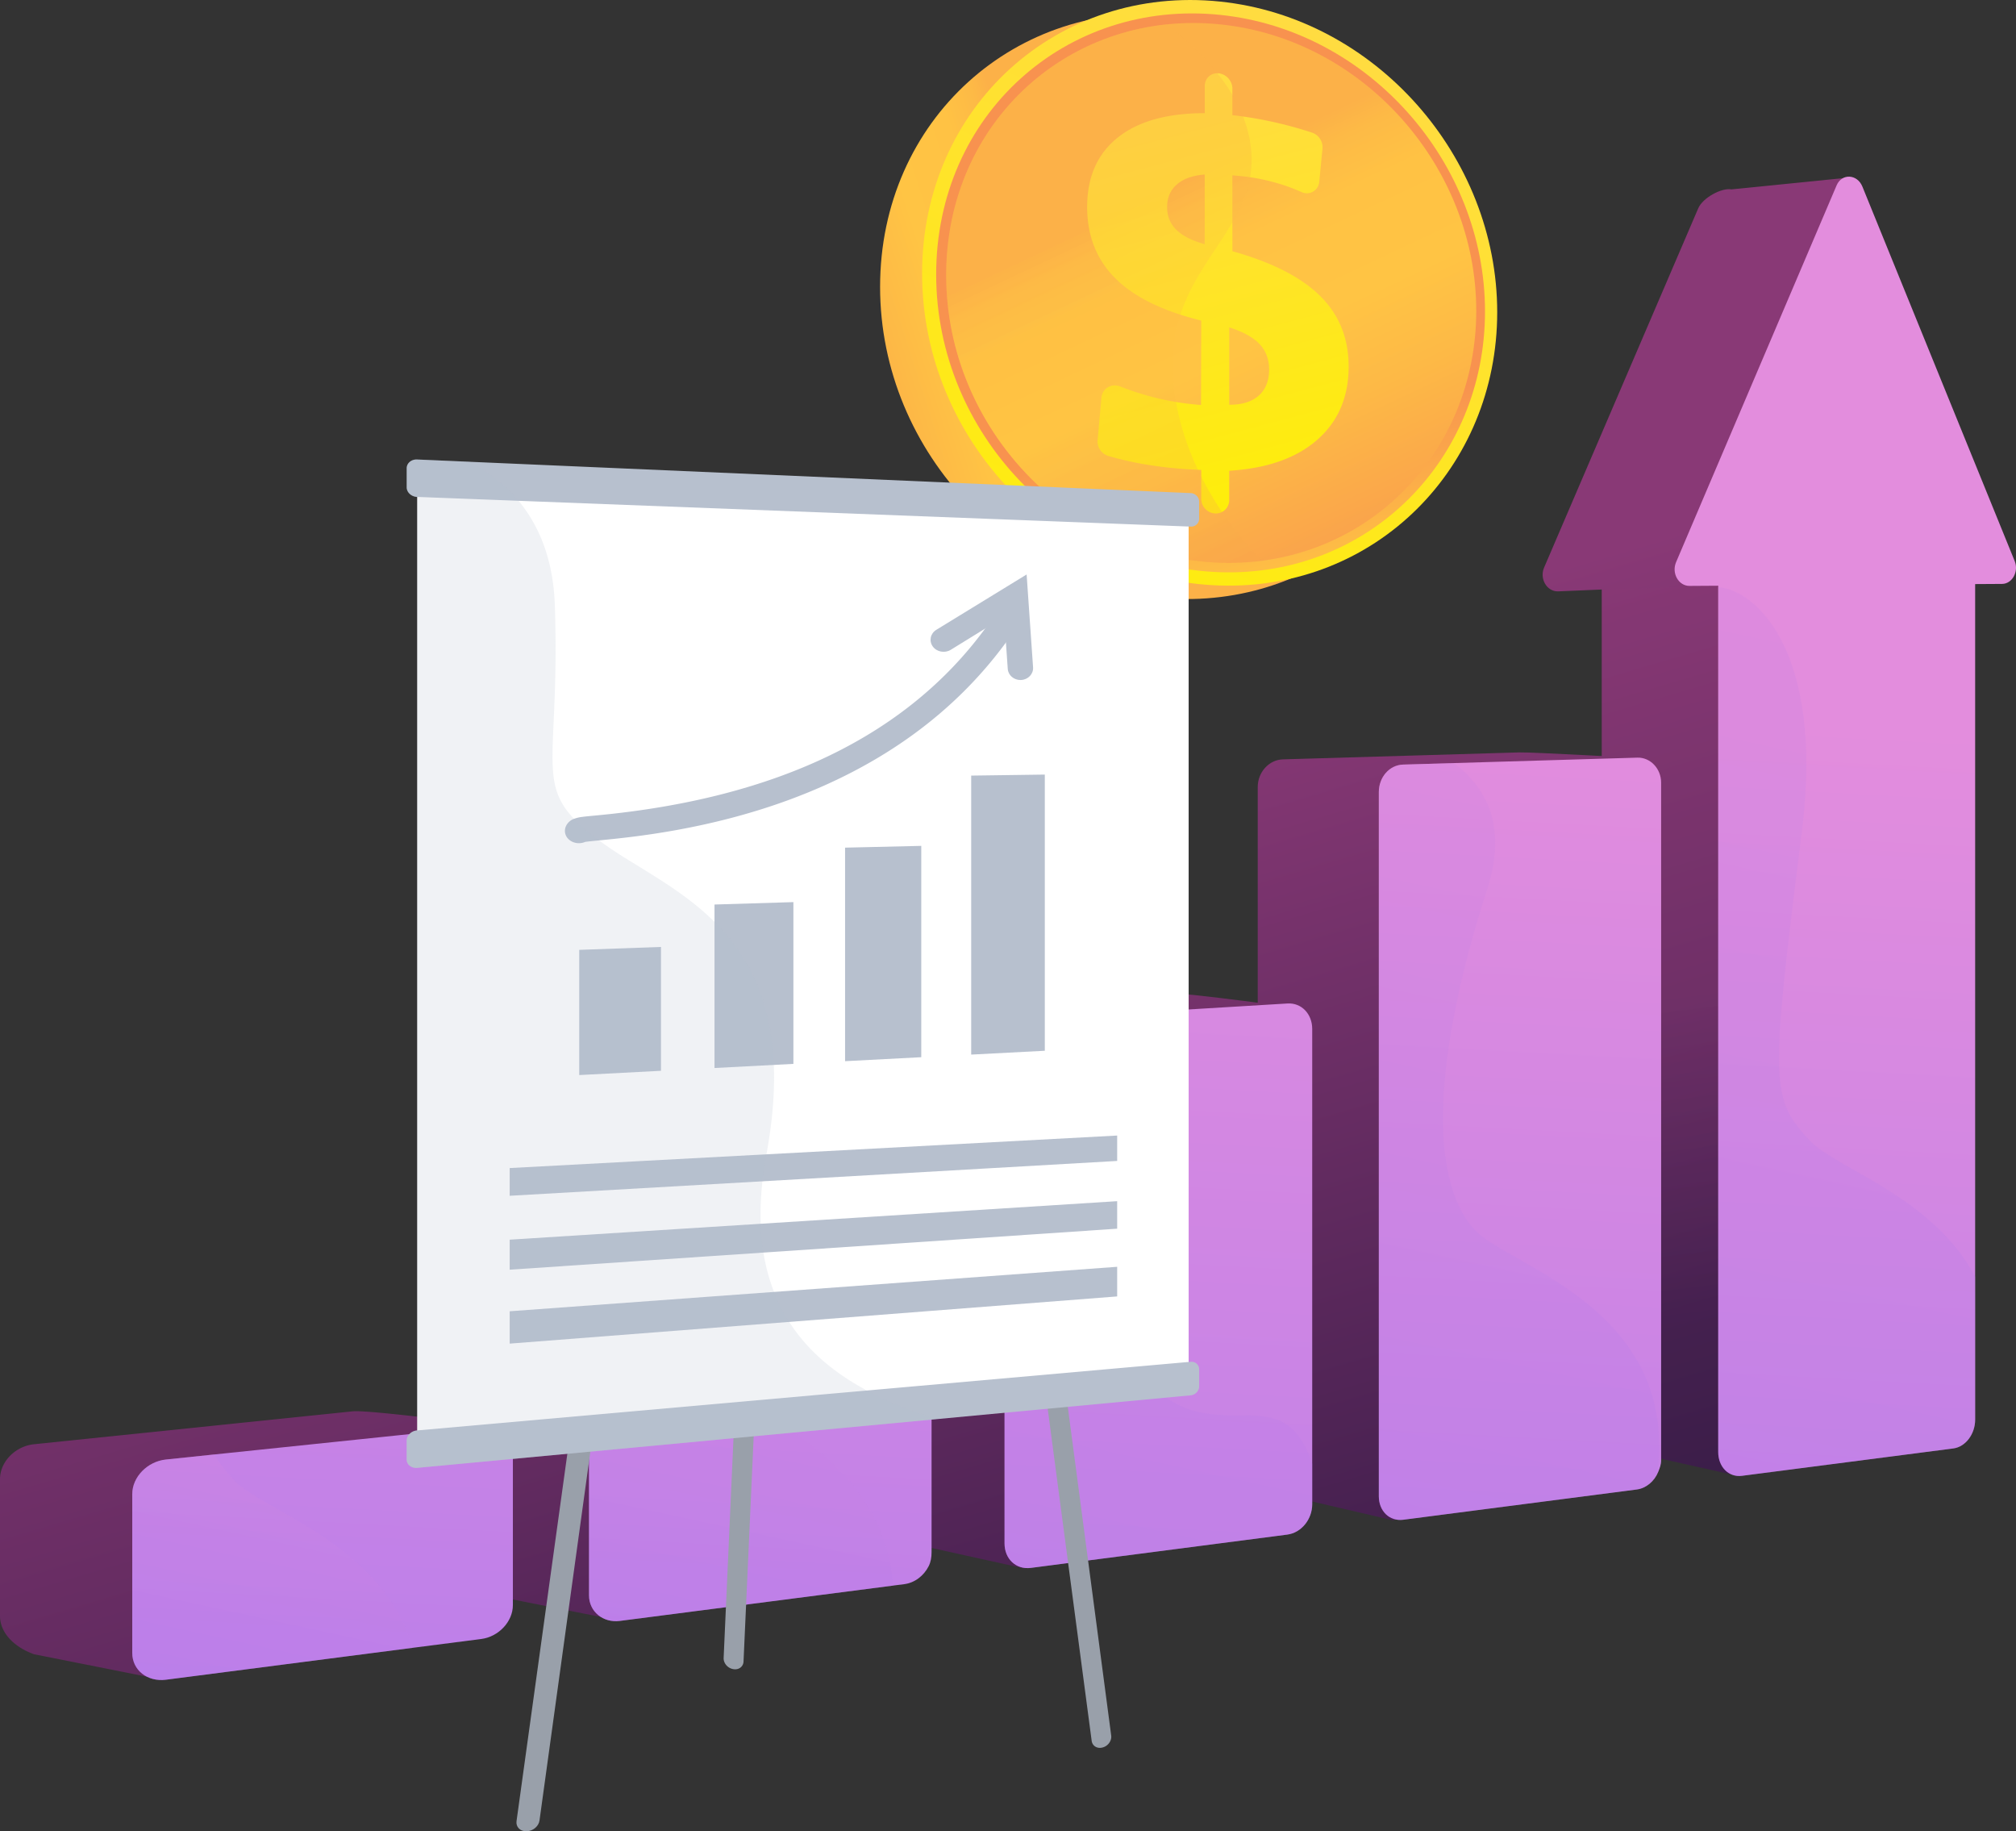 <?xml version="1.0" encoding="UTF-8"?> <svg xmlns="http://www.w3.org/2000/svg" xmlns:xlink="http://www.w3.org/1999/xlink" viewBox="0 0 2786.69 2530.68"><rect x="0" y="0" width="2786.69" height="2530.68" fill="#333333" stroke="none"/> <defs> <style>.cls-1{isolation:isolate;}.cls-2{fill:url(#linear-gradient);}.cls-13,.cls-14,.cls-15,.cls-16,.cls-17,.cls-23,.cls-3{opacity:0.3;}.cls-13,.cls-14,.cls-15,.cls-16,.cls-17,.cls-23,.cls-27,.cls-3{mix-blend-mode:multiply;}.cls-3{fill:url(#linear-gradient-2);}.cls-4{fill:url(#linear-gradient-3);}.cls-5{fill:url(#linear-gradient-4);}.cls-6{fill:url(#linear-gradient-5);}.cls-7{fill:url(#linear-gradient-6);}.cls-8{fill:url(#linear-gradient-7);}.cls-9{fill:url(#linear-gradient-8);}.cls-10{fill:url(#linear-gradient-9);}.cls-11{fill:url(#linear-gradient-10);}.cls-12{fill:url(#linear-gradient-11);}.cls-13{fill:url(#linear-gradient-12);}.cls-14{fill:url(#linear-gradient-13);}.cls-15{fill:url(#linear-gradient-14);}.cls-16{fill:url(#linear-gradient-15);}.cls-17{fill:url(#linear-gradient-16);}.cls-18{fill:url(#linear-gradient-17);}.cls-19{fill:url(#linear-gradient-18);}.cls-20{fill:url(#linear-gradient-19);}.cls-21{fill:url(#linear-gradient-20);}.cls-22{fill:url(#linear-gradient-21);}.cls-23{fill:url(#linear-gradient-22);}.cls-24{fill:#99a0aa;}.cls-25{fill:#fff;}.cls-26,.cls-27{fill:#b7c0ce;}.cls-27{opacity:0.2;}</style> <linearGradient id="linear-gradient" x1="2710.95" y1="2214.84" x2="2276.6" y2="745.23" gradientUnits="userSpaceOnUse"> <stop offset="0" stop-color="#311944"></stop> <stop offset="1" stop-color="#893976"></stop> </linearGradient> <linearGradient id="linear-gradient-2" x1="2349.15" y1="1826.16" x2="2292.12" y2="1372.37" xlink:href="#linear-gradient"></linearGradient> <linearGradient id="linear-gradient-3" x1="2542.83" y1="1000.43" x2="2381.42" y2="3972.97" gradientUnits="userSpaceOnUse"> <stop offset="0" stop-color="#e38ddd"></stop> <stop offset="1" stop-color="#9571f6"></stop> </linearGradient> <linearGradient id="linear-gradient-4" x1="2255.04" y1="2391.61" x2="1820.89" y2="922.68" xlink:href="#linear-gradient"></linearGradient> <linearGradient id="linear-gradient-5" x1="2132.49" y1="977.23" x2="1971.24" y2="3946.86" xlink:href="#linear-gradient-3"></linearGradient> <linearGradient id="linear-gradient-6" x1="1756.45" y1="2584.01" x2="1319" y2="1103.94" xlink:href="#linear-gradient"></linearGradient> <linearGradient id="linear-gradient-7" x1="1645.42" y1="949.63" x2="1484.28" y2="3917.3" xlink:href="#linear-gradient-3"></linearGradient> <linearGradient id="linear-gradient-8" x1="1187.67" y1="2788.97" x2="753.51" y2="1319.98" xlink:href="#linear-gradient"></linearGradient> <linearGradient id="linear-gradient-9" x1="1109.19" y1="920.28" x2="948.28" y2="3883.85" xlink:href="#linear-gradient-3"></linearGradient> <linearGradient id="linear-gradient-10" x1="679.28" y1="3257.35" x2="141.38" y2="1437.36" xlink:href="#linear-gradient"></linearGradient> <linearGradient id="linear-gradient-11" x1="513.92" y1="888.04" x2="353.27" y2="3846.69" xlink:href="#linear-gradient-3"></linearGradient> <linearGradient id="linear-gradient-12" x1="2821.82" y1="149.27" x2="2113.4" y2="3412.29" xlink:href="#linear-gradient-3"></linearGradient> <linearGradient id="linear-gradient-13" x1="2336.39" y1="466.48" x2="1720.93" y2="3301.34" xlink:href="#linear-gradient-3"></linearGradient> <linearGradient id="linear-gradient-14" x1="1775.11" y1="963.04" x2="1316.93" y2="3073.43" xlink:href="#linear-gradient-3"></linearGradient> <linearGradient id="linear-gradient-15" x1="1124.7" y1="1552.21" x2="857.15" y2="2784.56" xlink:href="#linear-gradient-3"></linearGradient> <linearGradient id="linear-gradient-16" x1="448" y1="1839.18" x2="257.66" y2="2715.88" xlink:href="#linear-gradient-3"></linearGradient> <linearGradient id="linear-gradient-17" x1="1477.78" y1="466.84" x2="1014.17" y2="615.63" gradientUnits="userSpaceOnUse"> <stop offset="0" stop-color="#fcb148"></stop> <stop offset="0.05" stop-color="#fdba46"></stop> <stop offset="0.14" stop-color="#ffc244"></stop> <stop offset="0.32" stop-color="#ffc444"></stop> <stop offset="0.48" stop-color="#fdb946"></stop> <stop offset="0.78" stop-color="#f99c4d"></stop> <stop offset="0.87" stop-color="#f8924f"></stop> <stop offset="1" stop-color="#f8924f"></stop> </linearGradient> <linearGradient id="linear-gradient-18" x1="1852.81" y1="5.37" x2="1438.93" y2="918.46" gradientUnits="userSpaceOnUse"> <stop offset="0" stop-color="#ffdb44"></stop> <stop offset="1" stop-color="#feef06"></stop> </linearGradient> <linearGradient id="linear-gradient-19" x1="1776.67" y1="969.5" x2="1696.81" y2="533.23" xlink:href="#linear-gradient-17"></linearGradient> <linearGradient id="linear-gradient-20" x1="1607.36" y1="263.35" x2="1936.47" y2="961.99" xlink:href="#linear-gradient-17"></linearGradient> <linearGradient id="linear-gradient-21" x1="1594.25" y1="113.01" x2="1759.73" y2="733.23" xlink:href="#linear-gradient-18"></linearGradient> <linearGradient id="linear-gradient-22" x1="1510.53" y1="308.56" x2="1838.98" y2="1005.79" xlink:href="#linear-gradient-17"></linearGradient> </defs> <title>ipppppppppp</title> <g class="cls-1"> <g id="Слой_2" data-name="Слой 2"> <g id="Illustration"> <path class="cls-2" d="M2628.22,735.39l-72.59-490-162.26,16.32c-13.69-2.54-39.72,11.7-45.87,26.06L2134.42,784.24c-6.6,15.4,3.52,33.08,18.86,33l60.84-2.56V1972c0,20.62,15,35.42,33.39,33.07l145.86,32.42c17.45-2.26,180.78-90.25,180.78-110.13V767.22L2611,767C2625,767,2634.2,750,2628.22,735.39Z"></path> <path class="cls-3" d="M2375.06,809.45l-160.94,5.21V1972c0,20.62,15,35.42,33.39,33.07l145.86,32.42c7.18-.93,39.18-16.44,74.28-35.72Z"></path> <path class="cls-4" d="M2767.48,806.93l-37.25.22V1961.83c0,19.77-13.13,37.62-30.23,39.81l-292.2,37.84c-18.24,2.37-32.72-12.36-32.72-32.88V809.43l-39.57.26c-15.17.13-25.22-17.45-18.69-32.8l221.94-520.8c7.15-16.75,28.5-15.69,35.6,1.76L2784.9,775.4C2790.82,790,2781.33,806.84,2767.48,806.93Z"></path> <path class="cls-5" d="M1925.71,2101l-152.38-35.41c-19.18,2.45-34.77-12.18-34.77-32.69V1087.55c0-20.51,15.59-37.6,34.77-38.16l326.75-9.61c17.94-.53,169.91,8.07,169.91,8.07L2132.53,1984C2132.53,2003.74,1925.71,2101,1925.71,2101Z"></path> <path class="cls-6" d="M2296.16,1081.62v937c0,5.48-2.11,10.83-4.12,15.74-5.13,12.63-16.62,22.37-29.47,24l-322.88,41.83c-19,2.45-33.76-12.06-33.76-32.49V1094.6c0-20.39,14.49-37.4,33.52-38l70.29-2.1,253.55-7.5C2281.09,1046.46,2296.16,1062,2296.16,1081.62Z"></path> <path class="cls-7" d="M1415.12,2167.31l-160.7-35.44c-21.11,2.69-38.28-12.56-38.28-34.08l4.85-662.43c0-21.52,17.17-40,38.27-41.24l359-21.42c19.69-1.17,184.83,21.57,184.83,21.57l-154,649.76C1649.09,2064.71,1435,2164.73,1415.12,2167.31Z"></path> <path class="cls-8" d="M1813.85,1421.87v657c0,20.61-14.95,39.33-34.46,41.83l-354.28,46c-20.87,2.72-36.56-12.46-36.56-33.85V1449.27c0-21.44,16.09-39.81,37-41.08l109.72-6.67,244.39-14.77C1799.13,1385.56,1813.85,1401.3,1813.85,1421.87Z"></path> <path class="cls-9" d="M832.32,2234.89,681.92,2205c-23.35,3-42.34-12.94-42.34-35.57V1825.17c0-22.63,19-42.69,42.34-44.79l396.44-35.69c21.7-2,171.92,15.63,171.92,15.63L1117.59,2110C1117.59,2131.74,854.33,2232.05,832.32,2234.89Z"></path> <path class="cls-10" d="M1287.7,1795.92V2145.1c0,6.76-1,13.33-4,19.25-6.57,13-19,23-33.8,24.86l-15.09,1.93L856.74,2240c-23.11,3-42.57-12.85-42.57-35.39v-364c0-22.54,19.64-42.49,42.75-44.6l50.24-4.56,72.92-6.62,269.26-24.51C1270.82,1758.38,1287.7,1774.3,1287.7,1795.92Z"></path> <path class="cls-11" d="M487.06,1950.41l-440,45.42c-18.79,1.94-35,13.77-42.54,29.2A42.85,42.85,0,0,0,0,2043.92v189.14c0,23.88,20.2,43.43,47.09,53l155.46,30.89c24.43-3.15,328-111.14,328-134l72.91-87.71,73.8-125S511.09,1947.93,487.06,1950.41Z"></path> <path class="cls-12" d="M708.94,2008.22v210c0,22.75-19.75,43.67-43.56,46.74l-95,12.23-340.88,44.06c-25.7,3.34-46.68-13.19-46.68-37v-219.4c0-23.72,20.85-45.16,46.54-47.88l66.87-7,369.19-38.46C689.2,1969.06,708.94,1985.51,708.94,2008.22Z"></path> <path class="cls-13" d="M2730.23,1764.44v197.39c0,19.77-13.13,37.62-30.23,39.81l-292.2,37.84c-18.24,2.37-32.72-12.36-32.72-32.88V811.45c48.23,2.58,147.86,83,115.46,339.17-44.33,350.77-43.08,368.32,12.43,426.77C2537.69,1614,2673.23,1655.08,2730.23,1764.44Z"></path> <path class="cls-14" d="M2291.07,2034.39c-5.13,12.63-16.13,22.37-29,24l-322.64,41.83c-19,2.45-33.52-12.06-33.52-32.49V1094.6c0-20.39,14.49-37.4,33.52-38l70.29-2.1c54,40.55,70.32,98.86,46.36,173.19-85.5,265.27-72.58,414-17.07,472.44C2086.25,1749.83,2319.22,1808,2291.07,2034.39Z"></path> <path class="cls-15" d="M1813.85,2022.73v56.12c0,20.61-14.95,39.33-34.46,41.83l-354.28,46c-20.87,2.72-36.56-12.46-36.56-33.85V1449.27c0-21.44,16.09-39.81,37-41.08l109.72-6.67c119.32,88.18-105.76,307.41,37.47,491.56C1671.41,2020,1770,1890.32,1813.85,2022.73Z"></path> <path class="cls-16" d="M1234.82,2191.14,856.74,2240c-23.11,3-42.57-12.85-42.57-35.39v-364c0-22.54,19.64-42.49,42.75-44.6l50.24-4.56c9.65,48.63,28.24,74.89,53.06,101C1006.61,1941.27,1219.17,1997.61,1234.82,2191.14Z"></path> <path class="cls-17" d="M570.08,2277.17l-340.75,44.06c-25.69,3.34-46.54-13.19-46.54-37v-219.4c0-23.72,20.85-45.16,46.54-47.88l66.87-7c8,13.63,17.48,25.08,28.36,36.52C363.58,2087.58,529.48,2134.45,570.08,2277.17Z"></path> <path class="cls-18" d="M2011.49,450c0,215.07-168.18,384.26-383.12,377.66-223.7-6.87-411.83-200.06-411.83-431.25s188.13-399,411.83-375.73C1843.31,43.09,2011.49,235,2011.49,450Z"></path> <path class="cls-19" d="M2069.57,431.47c0,215.08-168.18,384.26-383.12,377.66-223.69-6.87-411.83-200.06-411.83-431.25s188.14-399,411.83-375.72C1901.39,24.54,2069.57,216.4,2069.57,431.47Z"></path> <path class="cls-20" d="M2052.7,430.34c0,205.6-160.91,367.06-366.25,360.41-213.31-6.9-392.4-191.28-392.4-411.56s179.09-380.5,392.4-358.65C1891.79,41.58,2052.7,224.74,2052.7,430.34Z"></path> <path class="cls-21" d="M2040.61,429.52c0,198.82-155.7,354.77-354.16,348.1-205.9-6.91-378.56-185-378.56-397.5s172.66-367.3,378.56-346.45C1884.91,53.76,2040.61,230.7,2040.61,429.52Z"></path> <path class="cls-22" d="M1684.42,101.31h0c10.56,1,19.11,10.51,19.11,21.23v36.61a540.33,540.33,0,0,1,63.44,11q23.41,5.5,46.53,13.11a21.39,21.39,0,0,1,14.58,22l-4.5,45.91A17.2,17.2,0,0,1,1799,265.4a264.53,264.53,0,0,0-31.22-11.62,283.49,283.49,0,0,0-58.87-11l-5.4-.44V347.16c55.09,15.42,95.55,36.15,121.7,62.23s39,58.31,39,97.14q0,63-43.11,101-43.41,38.25-122,43v40.4A18.38,18.38,0,0,1,1680,709.54l-.34,0a20.31,20.31,0,0,1-19.19-20.26V649.41L1652,649a558.49,558.49,0,0,1-70.66-7.54,459.1,459.1,0,0,1-48.83-11.23c-9.6-2.77-16.2-11.92-15.32-21.75l5.29-59c1.15-12.75,14-20.18,26.09-15.39a384.54,384.54,0,0,0,42.94,14.09,375.39,375.39,0,0,0,68.66,11.47l.34-116.61C1607.6,430,1568,410.59,1542,384.92s-39.25-58.8-39.25-98.94q0-62.3,42.55-96.09c28.19-22.39,68.26-33.52,120-33.5V119C1665.24,108.21,1673.83,100.3,1684.42,101.31Zm-19.18,139.93Q1640.73,243,1627,254.71t-13.71,31.47q0,18.72,12.68,31.28t39.24,20Zm33.9,211.17V559.34q26.64.06,40.9-12.71t14.23-36q0-21.21-13.23-35.19T1699.14,452.41Z"></path> <path class="cls-23" d="M1622.36,478.21c12-118.18,120.58-168.21,106.41-276.93-8.74-67-59.52-123.46-116.18-167.55-171.83,18-304.7,160.3-304.7,346.4,0,212.51,172.66,390.58,378.56,397.49a356.24,356.24,0,0,0,58.5-2.85C1663.18,693.4,1612.08,579.74,1622.36,478.21Z"></path> <path class="cls-24" d="M923.33,1118.16l-.51-.05c-8.3-.95-15.89,4.51-17,12.2L714,2516.66c-1.11,8,5,14.27,13.64,14h.53c8.62-.25,16.48-6.92,17.58-14.89l190.62-1382C937.46,1126.09,931.62,1119.11,923.33,1118.16Z"></path> <path class="cls-24" d="M1536,2398.44,1368.16,1127.76a13.65,13.65,0,0,0-15.45-11.49l-.47.06a13.57,13.57,0,0,0-12,15.05L1509,2405.71c.94,7.08,7.63,11.2,14.94,9.21l.45-.12C1531.73,2412.82,1536.88,2405.5,1536,2398.44Z"></path> <path class="cls-24" d="M1000.28,2291.21l57.37-1280.42a13.67,13.67,0,0,1,14.4-12.79l.48,0a13.57,13.57,0,0,1,13.24,14l-58,1284.15c-.32,7.13-6.63,11.81-14.09,10.47l-.46-.08C1005.73,2305.17,1000,2298.32,1000.28,2291.21Z"></path> <polygon class="cls-25" points="1643.05 707.35 1643.05 1908.3 1247.9 1944.31 576.69 2005.53 576.69 664.25 694.75 669 1643.05 707.35"></polygon> <path class="cls-26" d="M1657.58,693.26v23.55a11,11,0,0,1-11.6,10.9l-4.14-.14L717,692.08l-139.44-5.34-.86,0c-7.84-.29-14.53-6.22-14.53-13.23V647.07c0-7,6.45-12.41,14.29-12.08l72.62,3.15,996.84,43.3C1652.19,681.7,1657.58,687,1657.58,693.26Z"></path> <path class="cls-26" d="M1657.58,1892.26v23.55c0,6.28-5.32,11.82-11.6,12.41l-351.2,32.92-718,67.35c-7.84.74-14.66-4.36-14.66-11.37v-26.41c0-7,6.45-13.27,14.29-13.94l.88-.06,621-55.12,443.15-39.32,4.49-.32A10.42,10.42,0,0,1,1657.58,1892.26Z"></path> <polygon class="cls-26" points="913.66 1479.76 800.67 1485.66 800.67 1312.65 913.66 1308.6 913.66 1479.76"></polygon> <polygon class="cls-26" points="1096.7 1470.21 987.65 1475.9 987.65 1249.99 1096.7 1246.66 1096.7 1470.21"></polygon> <polygon class="cls-26" points="1273.45 1460.98 1168.14 1466.48 1168.14 1171.39 1273.45 1168.94 1273.45 1460.98"></polygon> <polygon class="cls-26" points="1444.23 1452.07 1342.46 1457.38 1342.46 1071.82 1444.23 1070.42 1444.23 1452.07"></polygon> <path class="cls-26" d="M1402.74,839.16c-8.29-4.78-19.13-2.45-24.17,5.27q-8.14,12.39-16.83,24.23c-108.38,147.32-286.5,234.59-537,258.17-8.16.77-14.61,1.36-19.39,2a48.47,48.47,0,0,0-11.91,2.74,19.63,19.63,0,0,0-11,9.84c-4.25,9,.5,19.07,10.55,22.61a21.65,21.65,0,0,0,7.66,1.21,22.68,22.68,0,0,0,8.32-1.8c3.65-.56,11.52-1.33,19.13-2.06,45.86-4.48,151.67-14.77,265.15-57,127.18-47.34,226.51-120.11,297.22-216.46q9.42-12.78,18.13-26.15C1413.64,854,1411,843.93,1402.74,839.16Z"></path> <path class="cls-26" d="M1410.52,939.73c-9.17,0-16.9-6.66-17.51-15.35l-5-71.92L1314.19,898c-8.21,5-19.34,3-24.85-4.65s-3.31-17.94,4.93-23l124.82-76.46L1428,922.28c.63,9-6.68,16.82-16.33,17.41C1411.29,939.71,1410.9,939.73,1410.52,939.73Z"></path> <polygon class="cls-26" points="1544.26 1604.34 704.53 1652.49 704.53 1614.18 1544.26 1569.24 1544.26 1604.34"></polygon> <polygon class="cls-26" points="1544.26 1697.96 704.53 1754.63 704.53 1713.14 1544.26 1659.93 1544.26 1697.96"></polygon> <polygon class="cls-26" points="1544.26 1791.57 704.53 1856.78 704.53 1812.09 1544.26 1750.62 1544.26 1791.57"></polygon> <path class="cls-27" d="M1294.44,1961.14l-717.79,67.35c-7.84.74-14.49-4.36-14.49-11.37v-26.41c0-7,6.05-13.27,13.9-13.94l.63-.06v-1290l-.43,0c-7.84-.29-14.1-6.22-14.1-13.23V647.07c0-7,6.45-12.41,14.29-12.08l72.62,3.15A230.28,230.28,0,0,1,694.3,669a206,206,0,0,1,22.49,23.08c27.94,33.72,48,80.29,50.16,144.6,6.8,200.78-24.08,241.84,26.47,294.87a246.79,246.79,0,0,0,25.42,22.63c2.94,2.33,6,4.72,9.25,7.17,44.39,33.51,108.5,61.92,159.55,112.59,43.95,43.62,78.23,103.69,82,197.69,1.44,35.9-1.56,76.78-10.2,123.56q-3.57,19.32-5.54,37.25a410.67,410.67,0,0,0-2.42,58.69,322,322,0,0,0,3.81,39.82,263.49,263.49,0,0,0,14.59,54.38,234.66,234.66,0,0,0,21,41.44c27.32,42.68,66.06,72.65,107.5,94.82a484.48,484.48,0,0,0,49.13,22.72C1263.41,1950.65,1279.21,1956.19,1294.44,1961.14Z"></path> </g> </g> </g> </svg> 